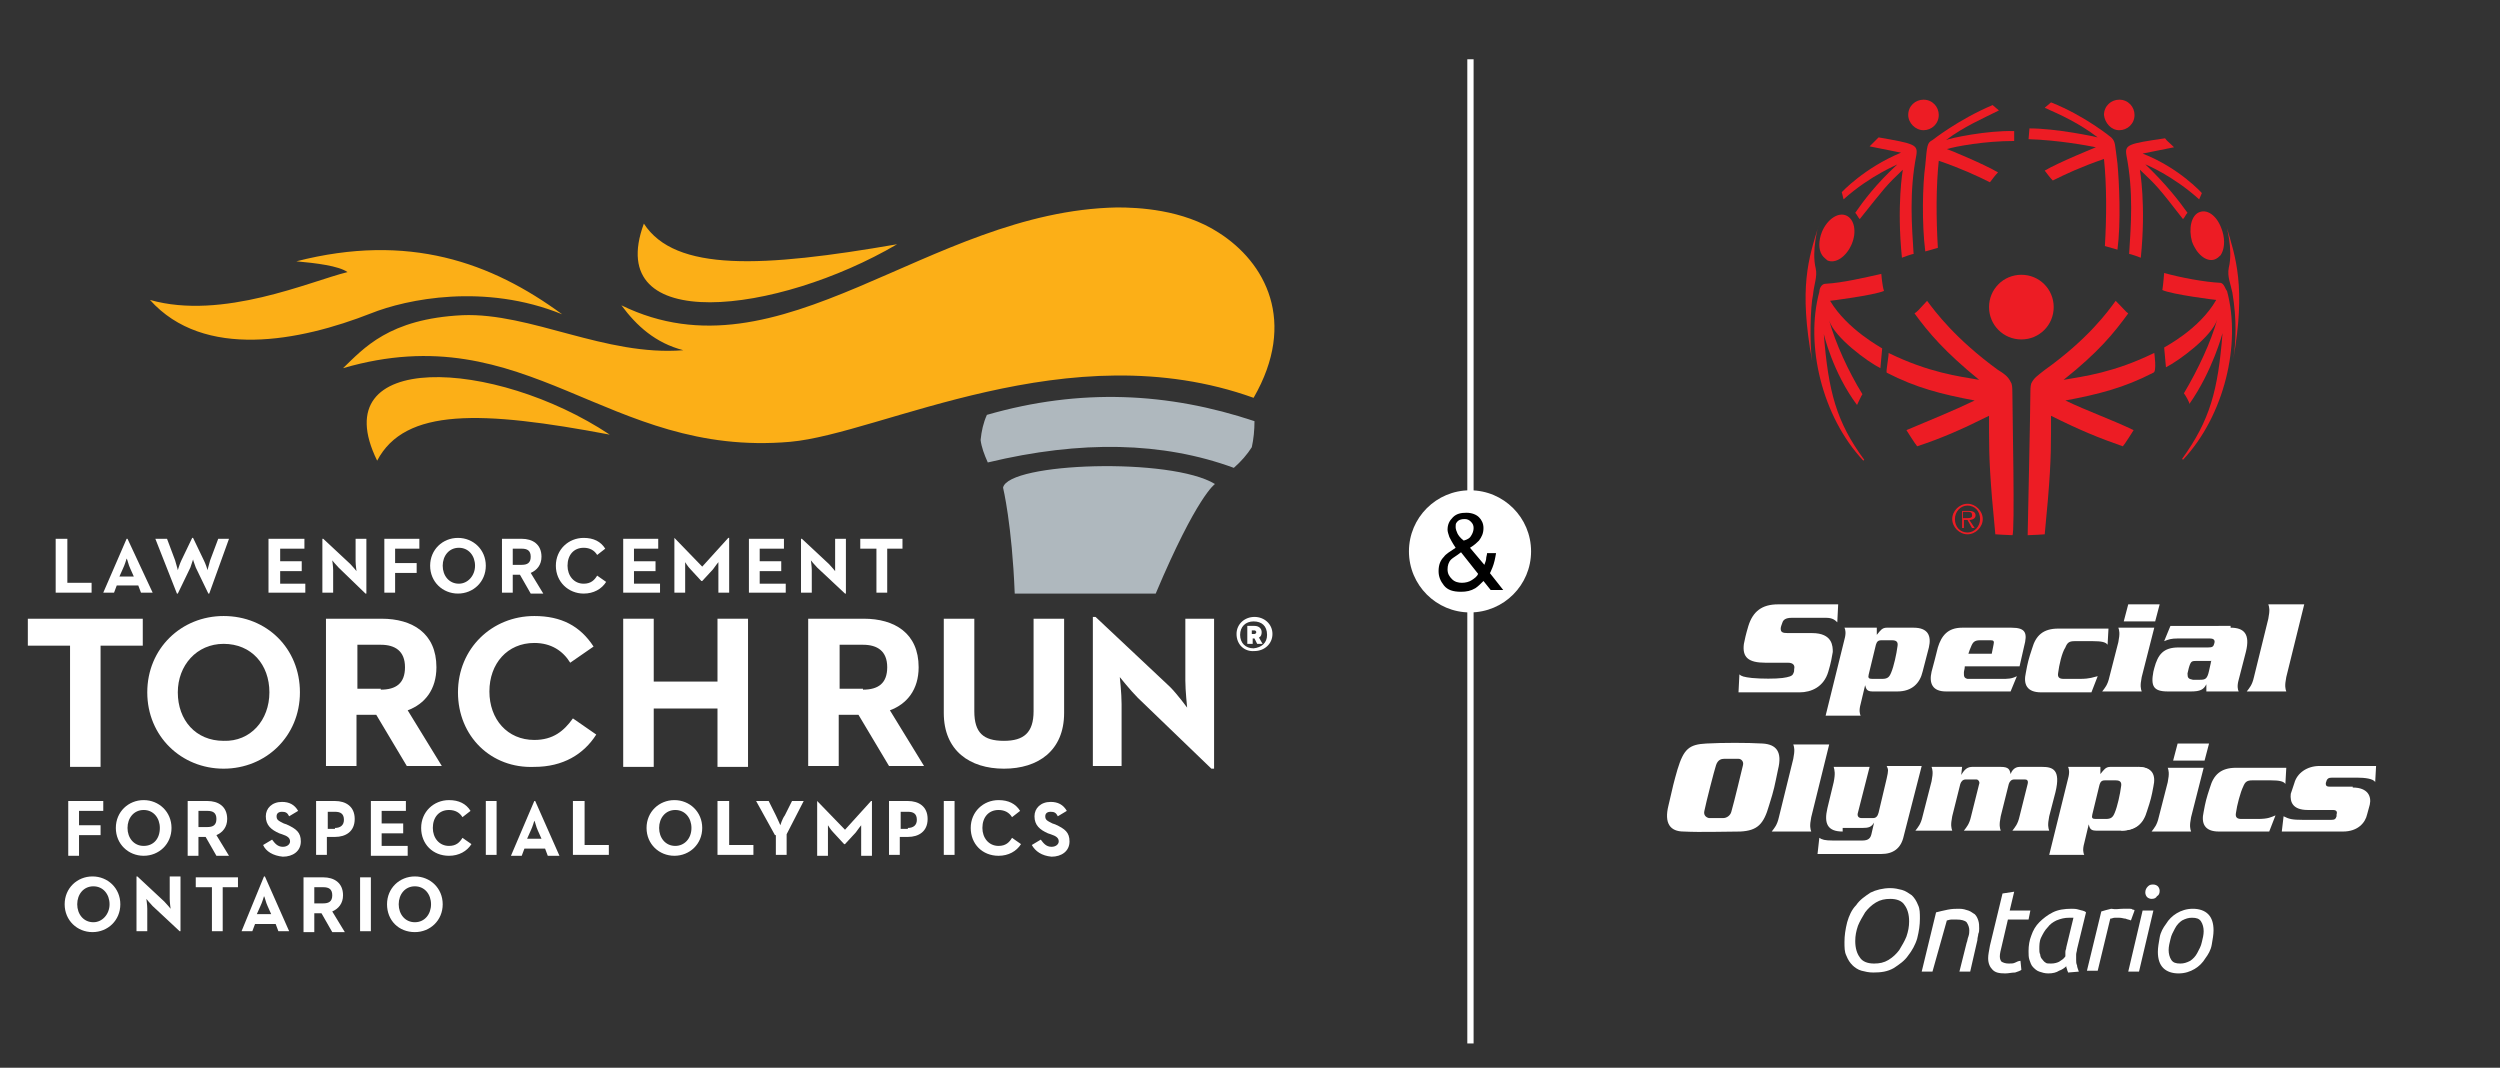 <svg xmlns="http://www.w3.org/2000/svg" xmlns:xlink="http://www.w3.org/1999/xlink" id="Layer_1" x="0px" y="0px" viewBox="0 0 278.4 118.9" style="enable-background:new 0 0 278.4 118.9;" xml:space="preserve"><rect x="0" y="0" width="278.4" height="118.9" fill="#333333" stroke="none"/> <style type="text/css"> .st0{fill:#FFFFFF;} .st1{fill:#ED1C24;} .st2{fill:#AFB8BE;} </style> <g> <g> <g> <path class="st0" d="M229.2,74.9c-0.1,0.5,0.1,0.7,0.6,0.7h1.8c1.2,0,1.5-0.2,2-0.3l-0.7,1.8h-5.6c-1.6,0-2-0.9-1.7-2.2 c0.2-1.1,0.3-1.5,0.7-2.7c0.4-1.4,1.2-2.2,2.9-2.2h5.6l-0.1,1.8c-0.2-0.3-0.7-0.4-1.6-0.4h-2.1c-0.6,0-0.8,0.2-1,0.7 C229.6,72.7,229.3,74.1,229.2,74.9z"></path> <path class="st0" d="M209,69.9l0,0.8c0.4-0.5,0.6-0.8,1.1-0.8h3c1.6,0,2,0.9,1.7,2.2l-0.7,2.7c-0.3,1.3-1.2,2.2-2.8,2.2h-2.8 c-0.7,0-0.7-0.4-0.8-0.7h0l-0.5,2.1c-0.2,0.7-0.1,1.1,0,1.3h-3.9l2.1-8.5c0.2-0.7,0.1-1.1,0-1.3H209z M208.5,75.6h1.1 c0.6,0,0.8-0.2,1-0.7c0.3-0.7,0.6-2.1,0.7-2.9c0.1-0.5-0.1-0.7-0.6-0.7h-0.6l-0.2,0h-0.4c-0.4,0-0.5,0.2-0.6,0.5l-0.8,3.3 C208,75.5,208.1,75.6,208.5,75.6L208.5,75.6z"></path> <path class="st0" d="M224,69.9L224,69.9L224,69.9l-5.4,0h-0.1l0,0c-1.6,0-2.3,0.9-2.7,2.2c-0.3,1.2-0.4,1.6-0.7,2.7 c-0.3,1.3,0.1,2.2,1.6,2.2l0,0h0.1h5.6h1.5l0.7-1.7c-0.6,0.3-1,0.3-1.7,0.3h-1.8h-1.7c-0.1,0-0.2,0-0.3,0 c-0.4-0.1-0.4-0.3-0.4-0.7c0-0.2,0.1-0.4,0.1-0.7h6.1l0.5-2.2C225.8,70.5,225.6,69.9,224,69.9z M222,71.8l-0.2,1l-2.6,0 c0.1-0.3,0.2-0.6,0.3-0.8c0.2-0.5,0.4-0.7,1-0.7h1.2C222,71.3,222.1,71.4,222,71.8z"></path> <path class="st0" d="M235.9,71.5c0.2-1,0.1-1.3,0-1.6h4l-1.4,5.5c-0.2,1-0.1,1.3,0,1.6h-4.4c0.3-0.4,0.6-0.7,0.8-1.6L235.9,71.5z M240.5,67.3l-0.5,1.9h-3.5l0.5-1.9H240.5z"></path> <path class="st0" d="M248.4,69.9c1.5,0,2.2,0.7,1.7,2.7l-0.8,3.1c-0.2,0.7-0.1,1.1,0,1.3h-3.6l0-0.9l0,0.1 c-0.3,0.6-0.7,0.8-1.7,0.8h-2.6c-1.6,0-1.9-0.6-1.6-2.2l0.1-0.4c0.4-1.5,1-2.3,2.7-2.3h3.3c0.5,0,0.6-0.1,0.7-0.5 c0.1-0.4-0.2-0.5-0.5-0.5h-3.6c-0.7,0-1,0.1-1.5,0.3l0.7-1.7H248.4z M246.2,73.6c-0.1,0-1.5,0-1.5,0c-0.6,0-0.7,0-0.9,0.6 c0,0-0.1,0.3-0.2,0.8c0,0.5,0.1,0.6,0.6,0.7h0.8c0.6,0,0.8-0.1,1-1l0.2-0.9l0-0.1C246.3,73.5,246.3,73.6,246.2,73.6z"></path> <path class="st0" d="M252.6,68.9c0.2-1,0.1-1.3,0-1.6h4l-2,8.1c-0.2,1-0.1,1.3,0,1.6h-4.4c0.3-0.4,0.6-0.7,0.8-1.6L252.6,68.9z"></path> <path class="st0" d="M193.7,75.1c0.2,0.2,0.5,0.3,1.4,0.4c1,0.1,2.7,0.1,3.4,0c0.7-0.1,1.1-0.2,1.2-0.5c0.1-0.2,0.1-0.3,0.1-0.5 c0.1-0.4-0.1-0.7-0.7-0.7c0,0-0.6,0-2.5,0c-1.9,0-2.6-0.6-2.4-2.1c0.1-0.5,0.2-1,0.5-2c0.5-1.6,1.5-2.4,3.3-2.4h6.7l-0.1,2 c-0.2-0.2-0.5-0.5-1.2-0.5h-3.9c-0.6,0-0.9,0.2-1,0.5c-0.1,0.3-0.2,0.5-0.2,0.7c0,0.4,0.2,0.5,0.8,0.5l2.7,0 c2.3,0,2.3,1.5,2.3,2.1c-0.1,0.6-0.2,1.2-0.5,2.2c-0.5,1.7-1.9,2.3-3.2,2.3h-6.8L193.7,75.1z"></path> </g> <g> <path class="st0" d="M238.1,85.4c1.6,0,2,0.9,1.7,2.2c-0.2,1.1-0.3,1.5-0.7,2.7c-0.4,1.4-1.2,2.2-2.9,2.2"></path> <path class="st0" d="M249,90.5c-0.1,0.5,0.1,0.7,0.6,0.7h1.8c1.2,0,1.5-0.2,2-0.4l-0.7,1.8h-5.6c-1.6,0-2-0.9-1.7-2.2 c0.2-1.1,0.3-1.5,0.7-2.7c0.4-1.4,1.2-2.2,2.9-2.2h5.6l-0.1,1.8c-0.2-0.3-0.7-0.4-1.6-0.4h-2.1c-0.6,0-0.8,0.2-1,0.7 C249.5,88.2,249.1,89.7,249,90.5z"></path> <path class="st0" d="M233.9,85.4l0,0.8c0.4-0.5,0.6-0.8,1.1-0.8h3c1.6,0,2,0.9,1.7,2.2l-0.7,2.7c-0.3,1.3-1.2,2.2-2.8,2.2h-2.8 c-0.7,0-0.7-0.4-0.8-0.7h0l-0.5,2.1c-0.2,0.7-0.1,1.1,0,1.3h-3.9l2.1-8.5c0.2-0.7,0.1-1.1,0-1.3H233.9z M233.4,91.2h1.1 c0.6,0,0.8-0.2,1-0.7c0.3-0.7,0.6-2.1,0.7-2.9c0.1-0.5-0.1-0.7-0.6-0.7H235l-0.2,0h-0.4c-0.4,0-0.5,0.2-0.6,0.5l-0.8,3.3 C232.9,91.1,233,91.2,233.4,91.2L233.4,91.2z"></path> <path class="st0" d="M199.7,84.5c0.2-1,0.1-1.3,0-1.6h4l-2,8.1c-0.2,1-0.1,1.3,0,1.6h-4.4c0.3-0.4,0.6-0.7,0.8-1.6L199.7,84.5z"></path> <path class="st0" d="M205.2,92.6c-1.7,0-2.1-0.9-1.7-2.6l0.7-2.9c0.2-1,0.1-1.3,0-1.7h4l-1.3,5.1c-0.1,0.3,0,0.6,0.4,0.6h1.3 c0.3,0,0.5-0.2,0.6-0.6l0.9-3.8c0.2-0.9,0.2-1,0-1.4h3.9l-2,7.8c-0.3,1.4-1.2,2-2.5,2h-7.1l0.2-1.8c0.3,0.2,0.6,0.3,1.5,0.3h3.3 c0.7,0,0.9-0.3,1-0.7l0.3-1.3h0c-0.3,0.5-0.6,0.6-1.3,0.6H205.2z"></path> <path class="st0" d="M218.5,85.4l-0.1,0.9h0c0.2-0.3,0.5-0.9,1.2-0.9h3.2c0.9,0,1,0.3,1.1,0.8h0c0.1-0.3,0.4-0.8,1-0.8h2.5 c1.2,0,2.1,0.3,1.5,2.8l-0.7,2.7c-0.2,1-0.1,1.3,0,1.6h-4.1c0.3-0.4,0.6-0.7,0.8-1.6l0.9-3.6c0.1-0.4-0.1-0.5-0.3-0.5h-1.2 c-0.3,0-0.5,0.2-0.6,0.5l-0.9,3.6c-0.2,1-0.1,1.3,0,1.6h-4.1c0.3-0.4,0.6-0.7,0.8-1.6l0.9-3.6c0.1-0.2-0.1-0.5-0.3-0.5h-1.2 c-0.3,0-0.5,0.2-0.6,0.5l-0.9,3.6c-0.2,1-0.1,1.3,0,1.6h-4.1c0.3-0.4,0.6-0.7,0.8-1.6l1-3.9c0.2-1,0.1-1.3,0-1.6H218.5z"></path> <path class="st0" d="M241.4,87.1c0.2-1,0.1-1.3,0-1.6h4L244,91c-0.2,1-0.1,1.3,0,1.6h-4.4c0.3-0.4,0.6-0.7,0.8-1.6L241.4,87.1z M246,82.8l-0.5,1.9H242l0.5-1.9H246z"></path> <path class="st0" d="M262,87.7c1.7,0,2.1,1,1.9,1.9l-0.3,1.1c-0.2,0.9-1,1.9-2.7,1.9h-6.8l0.2-1.7c0.6,0.3,0.9,0.4,2.2,0.4h3.1 c0.4,0,0.5-0.1,0.6-0.4l0-0.2c0.1-0.3,0-0.5-0.4-0.5H257c-1.7,0-2-0.9-1.9-1.8l0.4-1.2c0.3-1.1,1.4-1.9,2.8-1.9h6.3l-0.1,1.8 c-0.2-0.4-1.2-0.5-2-0.5h-2.8c-0.4,0-0.5,0.1-0.6,0.3l-0.1,0.3c0,0.2,0,0.4,0.4,0.4H262z"></path> <path class="st0" d="M186.8,85.7c0.7-2.3,1.3-2.8,3.2-2.9c1.8-0.1,4.6-0.1,6.3,0c1.5,0.1,2.2,0.9,1.7,2.9c-0.4,1.9-0.4,2.1-1,4 c-0.6,2.1-1.3,2.8-3.2,2.9c-1.7,0-4.4,0.1-6.3,0c-1.5,0-2.2-0.9-1.7-2.9C186.3,87.5,186.4,87.1,186.8,85.7z M194.1,85.2 c0.1-0.4-0.2-0.7-0.5-0.7c-0.5,0-1.1,0-1.6,0c-0.3,0-0.7,0.1-0.9,0.7c-0.2,0.6-1.1,4.1-1.3,5.1c-0.1,0.4,0.1,0.7,0.5,0.8 c0.5,0,1,0,1.6,0c0.4,0,0.8-0.3,0.9-0.7C193.1,89.4,194,85.6,194.1,85.2z"></path> </g> <g> <path class="st1" d="M203.5,29c0.9,0.4,2.1-0.4,2.7-1.8c0.6-1.4,0.3-2.8-0.6-3.2c-0.9-0.4-2.1,0.4-2.7,1.8c-0.4,1-0.4,2,0,2.6 C203.1,28.7,203.3,28.8,203.5,29z"></path> <path class="st1" d="M214.2,14.5c0.9,0,1.7-0.7,1.7-1.7c0-0.9-0.7-1.7-1.7-1.7c-0.9,0-1.7,0.7-1.7,1.7 C212.5,13.7,213.3,14.5,214.2,14.5z"></path> <path class="st1" d="M214.4,18.4c-0.3,2.1-0.4,6.5,0,9.6c0,0,1.4-0.4,1.4-0.4c-0.2-3.4-0.2-6.8,0.1-9.7c2.6,0.9,4.3,1.7,5.7,2.4 c0.3-0.4,0.6-0.8,0.9-1.1c-1.5-0.9-5.6-2.6-5.7-2.6c1-0.3,4.2-0.9,7.5-0.9c0,0,0-1.1,0-1.1c-3-0.1-7.2,0.8-7.6,1 c2-1.5,4.1-2.4,5.9-3.3c-0.1-0.1-0.7-0.6-0.7-0.6c-3.8,1.6-6.7,3.9-6.7,3.9C214.6,15.9,214.6,16.2,214.4,18.4z"></path> <path class="st1" d="M205.3,22.2c3-2.7,6.1-3.9,6-3.9c-2.4,2.2-3.8,4.1-4.7,5.4c0.2,0.2,0.3,0.5,0.5,0.7c2.8-3.5,2.9-3.7,4.8-5.5 c0,0-0.7,3.9-0.1,9.8c0,0,1.3-0.5,1.3-0.4c-0.2-3.2-0.5-6.9,0.3-11c0.2-1.2-0.2-1.3-4.2-2c-0.3,0.3-0.4,0.4-1,1l3.5,0.7 c-4.1,1.7-6.6,4.4-6.6,4.4S205.3,22.2,205.3,22.2z"></path> <path class="st1" d="M236,14.5c0.9,0,1.7-0.7,1.7-1.7c0-0.9-0.7-1.7-1.7-1.7c-0.9,0-1.7,0.7-1.7,1.7 C234.4,13.7,235.1,14.5,236,14.5z"></path> <path class="st1" d="M225.9,15.5c3.3,0.1,6.5,0.7,7.5,0.9c0,0-4.2,1.7-5.7,2.6c0.3,0.4,0.6,0.8,0.9,1.1c1.4-0.7,3.1-1.5,5.7-2.4 c0.3,2.9,0.3,6.4,0.1,9.7c0,0,1.4,0.4,1.4,0.4c0.4-3,0.2-7.4,0-9.6c-0.3-2.2-0.2-2.4-0.7-2.9c0,0-2.9-2.4-6.7-3.9 c0,0-0.6,0.5-0.7,0.6c1.8,0.8,3.8,1.7,5.9,3.3c-0.4-0.1-4.6-1-7.6-1C226,14.4,225.9,15.5,225.9,15.5z"></path> <path class="st1" d="M236.8,17.3c0.8,4.1,0.5,7.8,0.3,11c0-0.1,1.3,0.4,1.3,0.4c0.6-5.9-0.1-9.7-0.1-9.8c1.9,1.8,2,1.9,4.8,5.5 c0.2-0.2,0.3-0.5,0.5-0.7c-1-1.4-2.4-3.2-4.7-5.4c0,0,3,1.2,6,3.9c0,0,0.3-0.7,0.3-0.7s-2.5-2.8-6.6-4.4l3.5-0.7 c-0.6-0.6-0.8-0.7-1-1C237,16,236.6,16.1,236.8,17.3z"></path> <path class="st1" d="M202.2,29.9c-0.5-2,0.3-4.8,0.3-4.7c-1.1,3.6-2.2,6.8-0.7,15c-0.3-1.9-0.2-6.1,0.1-7.4 C202,31.7,202.4,30.8,202.2,29.9z"></path> <path class="st1" d="M209.5,30.5c-1.8,0.4-4.3,1-6.2,1.1c-0.5,0-0.7,0.6-0.7,0.9c-1.6,5.9,0.3,13.9,4.9,18.8c0,0,0.1-0.1,0.1-0.1 c-3.1-4.2-4-7.6-4.5-14c0,0,1,4.3,3.7,7.9c0,0,0.5-1.1,0.6-1.2c-1.6-2.6-3-5.7-3.7-8.2c0.6,1.9,4.3,4.6,5.7,5.3l0.2-2.2 c-0.1-0.1-3.9-2.1-5.8-5.3c0,0,4.8-0.6,6-1.1C209.6,31.8,209.5,30.5,209.5,30.5z"></path> <path class="st1" d="M247.3,31.5c-1.9-0.1-4.5-0.6-6.3-1.1c0,0-0.1,1.3-0.2,1.9c1.1,0.5,5.9,1.1,6,1.1c-1.9,3.3-5.7,5.2-5.8,5.3 l0.2,2.2c1.4-0.7,5.1-3.4,5.7-5.3c-0.7,2.5-2.1,5.5-3.7,8.2c0.1,0.1,0.7,1.1,0.6,1.2c2.6-3.7,3.7-7.9,3.7-7.9 c-0.5,6.4-1.4,9.7-4.5,14c0,0,0.1,0.1,0.1,0.1c4.6-4.9,6.5-12.9,4.9-18.8C247.8,32.2,247.7,31.6,247.3,31.5z"></path> <path class="st1" d="M244.1,26.9c0.5,1.4,1.6,2.3,2.5,2c0.3-0.1,0.5-0.3,0.7-0.5c0.4-0.6,0.5-1.6,0.2-2.6 c-0.5-1.7-1.6-2.5-2.5-2.2C244,23.9,243.7,25.5,244.1,26.9z"></path> <path class="st1" d="M247.9,25.1c0-0.1,0.8,2.7,0.3,4.7c-0.2,1,0.2,1.8,0.4,2.8c0.5,3,0.4,5.5,0.1,7.4 C250.1,32,249,28.7,247.9,25.1z"></path> <path class="st1" d="M228.7,34.2c0-2-1.6-3.6-3.6-3.6c-2,0-3.6,1.6-3.6,3.6c0,2,1.6,3.6,3.6,3.6 C227.1,37.8,228.7,36.2,228.7,34.2z"></path> <path class="st1" d="M239.9,39.3c-4.5,2.2-7.8,2.6-10.1,3c3.9-3.1,5.6-5.2,7.2-7.4c-0.3-0.2-0.4-0.4-1.4-1.4 c-0.8,1.1-3,4.2-7.9,7.7c-0.9,0.7-1.2,0.9-1.5,1.5c-0.1,0.3-0.1,0.8-0.1,1.2c0,1.8-0.3,15.6-0.3,15.7c0.5,0,1.9-0.1,1.9-0.1 c0.6-6.1,0.7-8.5,0.7-11.3c0-1,0-1.8,0-1.9c3.2,1.6,5.4,2.5,8,3.4c0.2-0.2,1.2-1.8,1.2-1.8c-2.5-1.2-5.1-2.1-7.6-3.3 c3.7-0.7,6.5-1.4,9.8-3.1C240.2,41.4,239.9,39.3,239.9,39.3z"></path> <path class="st1" d="M224.1,43.9c0-0.4,0-0.9-0.1-1.2c-0.3-0.6-0.5-0.9-1.5-1.5c-4.8-3.5-7-6.5-7.9-7.7c-1,1.1-1.1,1.2-1.4,1.4 c1.6,2.2,3.4,4.3,7.2,7.4c-2.3-0.4-5.6-0.8-10.1-3c0.1,0-0.3,2.1-0.2,2.2c3.3,1.7,6.1,2.4,9.8,3.1c-2.5,1.2-5,2.2-7.6,3.3 c0,0,1,1.6,1.2,1.8c2.7-0.9,4.8-1.8,8-3.4c0,0.1,0,0.9,0,1.9c0,2.8,0.1,5.2,0.7,11.3c0,0,1.5,0.1,1.9,0.1 C224.4,59.5,224.1,45.7,224.1,43.9z"></path> <path class="st1" d="M220,57.4c0-0.3-0.2-0.5-0.7-0.5h-0.8v1.9h0.2v-0.9h0.4l0.5,0.9h0.3l-0.6-0.9C219.7,57.9,220,57.7,220,57.4z M219,57.7h-0.4V57h0.5c0.2,0,0.5,0,0.5,0.3C219.7,57.7,219.3,57.7,219,57.7z"></path> <path class="st1" d="M219.1,56.1c-0.9,0-1.7,0.8-1.7,1.7c0,0.9,0.8,1.7,1.7,1.7c0.9,0,1.7-0.8,1.7-1.7 C220.8,56.9,220,56.1,219.1,56.1z M219.1,59.3c-0.8,0-1.4-0.6-1.4-1.5c0-0.8,0.6-1.5,1.4-1.5c0.8,0,1.4,0.6,1.4,1.5 C220.5,58.6,219.9,59.3,219.1,59.3z"></path> </g> </g> <g> <path class="st0" d="M210.5,98.9c0.5,0,0.9,0.1,1.3,0.2c0.4,0.1,0.8,0.4,1.1,0.6c0.3,0.3,0.5,0.6,0.7,1.1c0.2,0.4,0.2,0.9,0.2,1.5 c0,0.7-0.1,1.4-0.3,2.2c-0.2,0.7-0.6,1.4-1,1.9c-0.4,0.6-1,1-1.6,1.4c-0.7,0.4-1.4,0.5-2.3,0.5c-0.5,0-0.9-0.1-1.3-0.2 c-0.4-0.1-0.8-0.4-1-0.6c-0.3-0.3-0.5-0.6-0.7-1.1c-0.2-0.4-0.2-0.9-0.2-1.5c0-0.7,0.1-1.4,0.3-2.2c0.2-0.7,0.5-1.4,1-1.9 c0.4-0.6,1-1,1.6-1.4C208.9,99.1,209.7,98.9,210.5,98.9z M208.7,107.3c0.6,0,1.1-0.1,1.6-0.4c0.5-0.3,0.9-0.7,1.2-1.1 c0.3-0.5,0.6-1,0.8-1.5c0.2-0.6,0.3-1.1,0.3-1.7c0-0.8-0.2-1.4-0.5-1.8c-0.3-0.5-0.9-0.7-1.6-0.7c-0.6,0-1.1,0.1-1.6,0.4 c-0.5,0.3-0.9,0.7-1.2,1.1c-0.3,0.5-0.6,1-0.8,1.5c-0.2,0.6-0.3,1.1-0.3,1.7c0,0.8,0.2,1.4,0.5,1.8 C207.4,107.1,208,107.3,208.7,107.3z"></path> <path class="st0" d="M215.2,108.2H214l1.6-6.6c0.4-0.1,0.8-0.2,1.3-0.3c0.5-0.1,0.9-0.1,1.3-0.1c0.4,0,0.7,0.1,1,0.2 c0.3,0.1,0.5,0.3,0.7,0.4c0.2,0.2,0.3,0.4,0.4,0.7c0.1,0.3,0.1,0.6,0.1,0.9c0,0.2,0,0.4-0.1,0.6c0,0.2-0.1,0.4-0.1,0.7l-0.8,3.5 h-1.2l0.8-3.2c0.1-0.2,0.1-0.5,0.2-0.7c0.1-0.3,0.1-0.5,0.1-0.7c0-0.3-0.1-0.6-0.3-0.9c-0.2-0.2-0.6-0.3-1.1-0.3 c-0.2,0-0.4,0-0.6,0c-0.2,0-0.4,0.1-0.5,0.1L215.2,108.2z"></path> <path class="st0" d="M223.3,108.4c-0.7,0-1.1-0.1-1.4-0.4c-0.3-0.3-0.5-0.7-0.5-1.3c0-0.4,0.1-0.8,0.2-1.4l1.4-5.8l1.3-0.2 l-0.5,2.1h2.3l-0.2,1h-2.3l-0.7,3c-0.1,0.4-0.2,0.8-0.2,1.1c0,0.3,0.1,0.5,0.2,0.6c0.2,0.1,0.4,0.2,0.8,0.2c0.3,0,0.5,0,0.7-0.1 c0.2-0.1,0.4-0.2,0.6-0.2l0.1,1c-0.1,0.1-0.4,0.2-0.7,0.3C224,108.3,223.7,108.4,223.3,108.4z"></path> <path class="st0" d="M230.3,108.3c0-0.1-0.1-0.2-0.1-0.3c0-0.1-0.1-0.2-0.1-0.4c-0.2,0.2-0.5,0.4-0.8,0.5 c-0.3,0.2-0.7,0.3-1.2,0.3c-0.4,0-0.7-0.1-1-0.2c-0.3-0.1-0.5-0.3-0.7-0.5c-0.2-0.2-0.3-0.5-0.4-0.8c-0.1-0.3-0.1-0.6-0.1-1 c0-0.6,0.1-1.2,0.3-1.7c0.2-0.6,0.5-1.1,0.9-1.5c0.4-0.4,0.9-0.8,1.5-1.1c0.6-0.3,1.3-0.4,2.1-0.4c0.2,0,0.5,0,0.8,0.1 c0.3,0.1,0.6,0.1,0.8,0.3l-1,4.1c0,0.2-0.1,0.4-0.1,0.6c0,0.2,0,0.4,0,0.6c0,0.2,0,0.4,0.1,0.6c0,0.2,0.1,0.4,0.2,0.7L230.3,108.3 z M228.4,107.3c0.4,0,0.7-0.1,0.9-0.2c0.3-0.2,0.5-0.3,0.7-0.6c0-0.1,0-0.3,0-0.5c0-0.2,0.1-0.3,0.1-0.5l0.8-3.3c0,0-0.1,0-0.2,0 c-0.1,0-0.2,0-0.3,0c-0.5,0-0.9,0.1-1.4,0.3c-0.4,0.2-0.7,0.4-1,0.8c-0.3,0.3-0.5,0.7-0.7,1.1c-0.2,0.4-0.2,0.9-0.2,1.3 c0,0.2,0,0.4,0.1,0.6c0,0.2,0.1,0.4,0.2,0.5c0.1,0.1,0.2,0.3,0.4,0.4C227.9,107.3,228.1,107.3,228.4,107.3z"></path> <path class="st0" d="M236.4,101.2c0.1,0,0.2,0,0.4,0c0.1,0,0.3,0,0.4,0c0.1,0,0.2,0,0.3,0.1c0.1,0,0.2,0,0.2,0.1l-0.4,1.1 c-0.2-0.1-0.4-0.1-0.6-0.2c-0.2,0-0.4-0.1-0.7-0.1c-0.2,0-0.4,0-0.5,0c-0.2,0-0.3,0.1-0.5,0.1l-1.4,5.8h-1.2l1.6-6.6 c0.3-0.1,0.7-0.2,1.1-0.3C235.6,101.3,236,101.2,236.4,101.2z"></path> <path class="st0" d="M238.2,108.2H237l1.6-6.8h1.2L238.2,108.2z M239.6,100.1c-0.2,0-0.4-0.1-0.5-0.2c-0.1-0.1-0.2-0.3-0.2-0.5 c0-0.3,0.1-0.5,0.3-0.7c0.2-0.2,0.4-0.2,0.6-0.2c0.2,0,0.4,0.1,0.5,0.2c0.1,0.1,0.2,0.3,0.2,0.5c0,0.3-0.1,0.5-0.3,0.6 C240.1,100,239.9,100.1,239.6,100.1z"></path> <path class="st0" d="M242.6,108.4c-0.7,0-1.3-0.2-1.7-0.6c-0.4-0.4-0.6-1-0.6-1.8c0-0.5,0.1-1,0.2-1.6c0.1-0.6,0.4-1.1,0.7-1.5 c0.3-0.5,0.7-0.9,1.2-1.2c0.5-0.3,1.1-0.5,1.8-0.5c0.7,0,1.3,0.2,1.7,0.6c0.4,0.4,0.6,1,0.6,1.8c0,0.5-0.1,1-0.2,1.6 c-0.1,0.6-0.4,1.1-0.7,1.5c-0.3,0.5-0.7,0.9-1.2,1.2C243.9,108.2,243.3,108.4,242.6,108.4z M242.8,107.3c0.4,0,0.7-0.1,1.1-0.3 c0.3-0.2,0.6-0.5,0.8-0.9c0.2-0.4,0.4-0.7,0.5-1.2c0.1-0.4,0.2-0.8,0.2-1.2c0-0.4-0.1-0.8-0.3-1.1c-0.2-0.3-0.5-0.4-1-0.4 c-0.4,0-0.7,0.1-1.1,0.3c-0.3,0.2-0.6,0.5-0.8,0.9c-0.2,0.4-0.4,0.7-0.5,1.2c-0.1,0.4-0.2,0.8-0.2,1.2c0,0.4,0.1,0.8,0.3,1.1 C242,107.2,242.3,107.3,242.8,107.3z"></path> </g> </g> <g> <g> <g> <defs> <path id="SVGID_1_" d="M71.7,24.9C67.1,37.4,86.6,35,99.9,27.2C84.9,29.8,75.2,30.3,71.7,24.9z M41.3,34.9 c4-1.6,12.7-3.4,21.3,0.1c-7.9-5.8-17.1-9.1-29.6-5.9c2.2,0.2,4.7,0.5,5.7,1.2c-4.1,1-13.9,5.4-22,3.1l0,0 C22.7,40.1,33.4,38,41.3,34.9z M42,51.3c3.1-5.9,11.6-5.6,25.9-2.9l0,0C55.1,39.9,35.9,38.9,42,51.3z M88,49.2 C67.5,51,58.8,35,38.2,41c2.3-2.2,5.1-5.5,13.3-5.9c7.6-0.3,15.9,4.6,24.6,3.9c-3.1-0.8-5.2-2.7-6.9-5 c17.8,8.7,34.1-10.5,55.2-10.9c2.3,0,7.3,0.2,11.3,2.8c5.2,3.3,8.8,9.9,3.9,18.4C119,36.9,98.1,48.3,88,49.2z"></path> </defs> <use xlink:href="#SVGID_1_" style="overflow:visible;fill:#FCAF17;"></use> <clipPath id="SVGID_00000156548983653381666690000005731837160574598532_"> <use xlink:href="#SVGID_1_" style="overflow:visible;"></use> </clipPath> </g> <path class="st2" d="M139.7,46.9c-9.6-3.2-19.4-3.7-29.8-0.7c-0.4,0.9-0.6,1.8-0.7,2.8c0.1,0.8,0.4,1.6,0.8,2.5 c10.4-2.5,19.5-2.3,27.4,0.6c0.8-0.7,1.5-1.5,2-2.3C139.6,48.9,139.7,47.9,139.7,46.9z"></path> <path class="st2" d="M128.7,66.1c4.6-10.9,6.6-12.2,6.6-12.2c-4.9-3-23-2.4-23.6,0.4c0,0,1,4.1,1.3,11.8H128.7z"></path> </g> <g> <g> <path class="st0" d="M7.6,89.2h3.9v1.1H8.8v1.6h2.4V93H8.8v2.3H7.6V89.2z"></path> <path class="st0" d="M12.9,92.2c0-1.8,1.4-3.1,3.1-3.1c1.7,0,3.1,1.3,3.1,3.1s-1.4,3.1-3.1,3.1C14.3,95.3,12.9,94,12.9,92.2z M17.8,92.2c0-1.1-0.7-2-1.8-2s-1.8,0.9-1.8,2c0,1.1,0.7,2,1.8,2S17.8,93.4,17.8,92.2z"></path> <path class="st0" d="M20.9,89.2h2.2c1.2,0,2.2,0.6,2.2,2c0,0.9-0.5,1.5-1.2,1.8l1.4,2.3h-1.4l-1.2-2.1h-0.8v2.1h-1.2V89.2z M23.1,92.1c0.6,0,1-0.2,1-0.9c0-0.7-0.4-0.9-1-0.9h-1v1.8H23.1z"></path> <path class="st0" d="M29.3,94.1l1-0.6c0.3,0.4,0.6,0.8,1.2,0.8c0.5,0,0.8-0.3,0.8-0.6c0-0.4-0.3-0.6-0.9-0.8l-0.3-0.1 c-0.9-0.4-1.5-0.9-1.5-1.9c0-0.9,0.7-1.6,1.8-1.6c0.8,0,1.4,0.3,1.8,1l-1,0.6c-0.2-0.4-0.4-0.5-0.8-0.5c-0.4,0-0.6,0.2-0.6,0.5 c0,0.4,0.2,0.5,0.8,0.8l0.3,0.1c1.1,0.5,1.6,0.9,1.6,1.9c0,1.1-0.9,1.7-2,1.7C30.4,95.3,29.6,94.8,29.3,94.1z"></path> <path class="st0" d="M35.2,89.2h2.1c1.2,0,2.2,0.6,2.2,2c0,1.4-1,2-2.2,2h-0.9v2h-1.2V89.2z M37.3,92.2c0.6,0,1-0.3,1-0.9 c0-0.7-0.4-0.9-1-0.9h-0.8v1.9H37.3z"></path> <path class="st0" d="M41.2,89.2h4v1.1h-2.7v1.4h2.4v1.1h-2.4v1.4h2.9v1.1h-4.1V89.2z"></path> <path class="st0" d="M46.9,92.2c0-1.8,1.4-3.1,3.1-3.1c1.1,0,1.9,0.4,2.4,1.2l-0.9,0.7c-0.3-0.5-0.8-0.8-1.5-0.8 c-1.1,0-1.8,0.8-1.8,2c0,1.1,0.7,2,1.8,2c0.8,0,1.2-0.4,1.5-0.9l1,0.7c-0.5,0.8-1.4,1.3-2.5,1.3C48.2,95.3,46.9,94,46.9,92.2z"></path> <path class="st0" d="M54.1,89.2h1.2v6h-1.2V89.2z"></path> <path class="st0" d="M59.5,89.2h0.1l2.7,6.1h-1.3l-0.3-0.8h-2.3l-0.3,0.8h-1.2L59.5,89.2z M60.3,93.4l-0.4-0.9 c-0.2-0.4-0.3-1-0.4-1.1c0,0-0.2,0.7-0.4,1.1l-0.4,0.9H60.3z"></path> <path class="st0" d="M63.9,89.2h1.2v4.9h2.7v1.1h-4V89.2z"></path> <path class="st0" d="M72,92.2c0-1.8,1.4-3.1,3.1-3.1c1.7,0,3.1,1.3,3.1,3.1s-1.4,3.1-3.1,3.1C73.4,95.3,72,94,72,92.2z M77,92.2 c0-1.1-0.7-2-1.8-2c-1.1,0-1.8,0.9-1.8,2c0,1.1,0.7,2,1.8,2C76.2,94.2,77,93.4,77,92.2z"></path> <path class="st0" d="M80,89.2h1.2v4.9h2.7v1.1h-4V89.2z"></path> <path class="st0" d="M86.3,93l-2.1-3.8h1.4l0.8,1.6c0.2,0.4,0.5,1.1,0.5,1.1s0.2-0.7,0.5-1.1l0.8-1.6h1.3l-1.9,3.7v2.3h-1.2V93z"></path> <path class="st0" d="M91,89.2L91,89.2l3.1,3.2l2.9-3.2h0.1v6.1h-1.2V93c0-0.4,0-1.1,0-1.1s-0.4,0.5-0.6,0.8l-1.2,1.3H94l-1.2-1.3 c-0.3-0.3-0.6-0.8-0.6-0.8s0,0.6,0,1.1v2.3H91V89.2z"></path> <path class="st0" d="M99,89.2h2.1c1.2,0,2.2,0.6,2.2,2c0,1.4-1,2-2.2,2h-0.9v2H99V89.2z M101.1,92.2c0.6,0,1-0.3,1-0.9 c0-0.7-0.4-0.9-1-0.9h-0.8v1.9H101.1z"></path> <path class="st0" d="M105.1,89.2h1.2v6h-1.2V89.2z"></path> <path class="st0" d="M108.1,92.2c0-1.8,1.4-3.1,3.1-3.1c1.1,0,1.9,0.4,2.4,1.2l-0.9,0.7c-0.3-0.5-0.8-0.8-1.5-0.8 c-1.1,0-1.8,0.8-1.8,2c0,1.1,0.7,2,1.8,2c0.8,0,1.2-0.4,1.5-0.9l1,0.7c-0.5,0.8-1.4,1.3-2.5,1.3C109.4,95.3,108.1,94,108.1,92.2z "></path> <path class="st0" d="M114.9,94.1l1-0.6c0.3,0.4,0.6,0.8,1.2,0.8c0.5,0,0.8-0.3,0.8-0.6c0-0.4-0.3-0.6-0.9-0.8l-0.3-0.1 c-0.9-0.4-1.5-0.9-1.5-1.9c0-0.9,0.7-1.6,1.8-1.6c0.8,0,1.4,0.3,1.8,1l-1,0.6c-0.2-0.4-0.4-0.5-0.8-0.5c-0.4,0-0.6,0.2-0.6,0.5 c0,0.4,0.2,0.5,0.8,0.8l0.3,0.1c1.1,0.5,1.6,0.9,1.6,1.9c0,1.1-0.9,1.7-2,1.7C116,95.3,115.3,94.8,114.9,94.1z"></path> </g> <g> <path class="st0" d="M7.8,71.9H3.1v-3h12.8v3h-4.7v13.5H7.8V71.9z"></path> <path class="st0" d="M16.4,77.1c0-4.9,3.8-8.5,8.5-8.5c4.8,0,8.5,3.6,8.5,8.5c0,4.9-3.8,8.5-8.5,8.5C20.2,85.6,16.4,82,16.4,77.1 z M30,77.1c0-3.1-2-5.4-5.1-5.4c-3,0-5.1,2.4-5.1,5.4c0,3.1,2,5.4,5.1,5.4C27.9,82.6,30,80.2,30,77.1z"></path> <path class="st0" d="M36.4,68.9h6.1c3.4,0,6.1,1.6,6.1,5.4c0,2.5-1.3,4.1-3.2,4.8l3.8,6.2h-3.9l-3.4-5.7h-2.2v5.7h-3.4V68.9z M42.4,76.8c1.7,0,2.7-0.7,2.7-2.5c0-1.8-1.1-2.5-2.7-2.5h-2.6v4.9H42.4z"></path> <path class="st0" d="M51,77.1c0-4.9,3.8-8.5,8.5-8.5c3,0,5.1,1.1,6.6,3.4l-2.6,1.8c-0.8-1.3-2.1-2.2-4-2.2c-3,0-5,2.3-5,5.4 c0,3.1,2,5.4,5,5.4c2.1,0,3.3-1,4.3-2.4l2.6,1.8c-1.4,2.2-3.7,3.6-6.9,3.6C54.7,85.6,51,82,51,77.1z"></path> <path class="st0" d="M69.4,68.9h3.4v7h7.1v-7h3.4v16.5h-3.4v-6.5h-7.1v6.5h-3.4V68.9z"></path> <path class="st0" d="M90.1,68.9h6.1c3.4,0,6.1,1.6,6.1,5.4c0,2.5-1.3,4.1-3.2,4.8l3.8,6.2H99l-3.4-5.7h-2.2v5.7h-3.4V68.9z M96.1,76.8c1.7,0,2.7-0.7,2.7-2.5c0-1.8-1.1-2.5-2.7-2.5h-2.6v4.9H96.1z"></path> <path class="st0" d="M105.1,79.4V68.9h3.4v10.3c0,2.4,1,3.3,3.3,3.3c2.2,0,3.3-0.9,3.3-3.3V68.9h3.4v10.5c0,4.2-2.9,6.2-6.7,6.2 C108,85.6,105.1,83.6,105.1,79.4z"></path> <path class="st0" d="M126.7,77.7c-0.8-0.8-2-2.3-2-2.3s0.2,1.8,0.2,3v6.9h-3.2V68.7h0.3l8.3,7.8c0.8,0.8,1.9,2.3,1.9,2.3 s-0.2-1.9-0.2-3v-6.9h3.2v16.7h-0.3L126.7,77.7z"></path> </g> <g> <path class="st0" d="M6.3,60h1.2v4.9h2.7V66h-4V60z"></path> <path class="st0" d="M14.1,60h0.1L17,66h-1.3l-0.3-0.8H13L12.7,66h-1.2L14.1,60z M14.9,64.2l-0.4-0.9c-0.2-0.4-0.3-1-0.4-1.1 c0,0-0.2,0.7-0.4,1.1l-0.4,0.9H14.9z"></path> <path class="st0" d="M17.3,60h1.3l0.9,2.4c0.1,0.4,0.3,1,0.3,1.1c0,0,0.2-0.7,0.4-1.1l1.2-2.5h0.1l1.2,2.5c0.2,0.4,0.4,1,0.4,1.1 c0,0,0.2-0.7,0.3-1.1l0.9-2.4h1.2l-2.2,6.1h-0.1l-1.4-2.9c-0.1-0.3-0.3-0.8-0.3-0.9c0,0-0.2,0.6-0.3,0.9l-1.4,2.9h-0.1L17.3,60z"></path> <path class="st0" d="M29.9,60h4v1.1h-2.7v1.4h2.4v1.1h-2.4v1.4H34V66h-4.1V60z"></path> <path class="st0" d="M37.7,63.2c-0.3-0.3-0.7-0.8-0.7-0.8s0.1,0.7,0.1,1.1V66h-1.2V60H36l3,2.8c0.3,0.3,0.7,0.8,0.7,0.8 s-0.1-0.7-0.1-1.1V60h1.2v6.1h-0.1L37.7,63.2z"></path> <path class="st0" d="M42.8,60h3.9v1.1H44v1.6h2.4v1.1H44V66h-1.2V60z"></path> <path class="st0" d="M47.9,63c0-1.8,1.4-3.1,3.1-3.1c1.7,0,3.1,1.3,3.1,3.1c0,1.8-1.4,3.1-3.1,3.1C49.3,66.1,47.9,64.8,47.9,63z M52.9,63c0-1.1-0.7-2-1.8-2c-1.1,0-1.8,0.9-1.8,2c0,1.1,0.7,2,1.8,2C52.1,65,52.9,64.1,52.9,63z"></path> <path class="st0" d="M55.9,60h2.2c1.2,0,2.2,0.6,2.2,2c0,0.9-0.5,1.5-1.2,1.8l1.4,2.3h-1.4l-1.2-2.1h-0.8V66h-1.2V60z M58.1,62.9 c0.6,0,1-0.2,1-0.9c0-0.7-0.4-0.9-1-0.9h-1v1.8H58.1z"></path> <path class="st0" d="M61.9,63c0-1.8,1.4-3.1,3.1-3.1c1.1,0,1.9,0.4,2.4,1.2l-0.9,0.7c-0.3-0.5-0.8-0.8-1.5-0.8 c-1.1,0-1.8,0.8-1.8,2c0,1.1,0.7,2,1.8,2c0.8,0,1.2-0.4,1.5-0.9l1,0.7c-0.5,0.8-1.4,1.3-2.5,1.3C63.3,66.1,61.9,64.8,61.9,63z"></path> <path class="st0" d="M69.3,60h4v1.1h-2.7v1.4H73v1.1h-2.4v1.4h2.9V66h-4.1V60z"></path> <path class="st0" d="M75.1,59.9L75.1,59.9l3.1,3.2l2.9-3.2h0.1V66H80v-2.3c0-0.4,0-1.1,0-1.1s-0.4,0.5-0.6,0.8l-1.2,1.3h-0.1 l-1.2-1.3c-0.3-0.3-0.6-0.8-0.6-0.8s0,0.6,0,1.1V66h-1.2V59.9z"></path> <path class="st0" d="M83.3,60h4v1.1h-2.7v1.4h2.4v1.1h-2.4v1.4h2.9V66h-4.1V60z"></path> <path class="st0" d="M91,63.2c-0.3-0.3-0.7-0.8-0.7-0.8s0.1,0.7,0.1,1.1V66h-1.2V60h0.1l3,2.8c0.3,0.3,0.7,0.8,0.7,0.8 S93,62.9,93,62.5V60h1.2v6.1h-0.1L91,63.2z"></path> <path class="st0" d="M97.5,61.1h-1.7V60h4.7v1.1h-1.7V66h-1.2V61.1z"></path> </g> <g> <path class="st0" d="M137.7,70.6c0-1.1,0.9-1.9,2-1.9c1.1,0,2,0.8,2,1.9c0,1.1-0.9,1.9-2,1.9C138.6,72.6,137.7,71.8,137.7,70.6z M141.1,70.7c0-1-0.6-1.5-1.5-1.5c-0.9,0-1.5,0.6-1.5,1.5c0,0.9,0.6,1.5,1.5,1.5C140.5,72.1,141.1,71.6,141.1,70.7z M138.9,69.7 h0.8c0.5,0,0.8,0.3,0.8,0.7c0,0.3-0.1,0.5-0.3,0.6l0.4,0.7h-0.6l-0.3-0.6h-0.2v0.6h-0.6V69.7z M139.7,70.6c0.1,0,0.2-0.1,0.2-0.2 c0-0.1-0.1-0.2-0.2-0.2h-0.3v0.4H139.7z"></path> </g> </g> <g> <path class="st0" d="M7.2,100.7c0-1.8,1.4-3.1,3.1-3.1c1.7,0,3.1,1.3,3.1,3.1s-1.4,3.1-3.1,3.1C8.6,103.8,7.2,102.5,7.2,100.7z M12.2,100.7c0-1.1-0.7-2-1.8-2c-1.1,0-1.8,0.9-1.8,2c0,1.1,0.7,2,1.8,2C11.4,102.7,12.2,101.8,12.2,100.7z"></path> <path class="st0" d="M17,100.9c-0.3-0.3-0.7-0.8-0.7-0.8s0.1,0.7,0.1,1.1v2.5h-1.2v-6.1h0.1l3,2.8c0.3,0.3,0.7,0.8,0.7,0.8 s-0.1-0.7-0.1-1.1v-2.5h1.2v6.1H20L17,100.9z"></path> <path class="st0" d="M23.5,98.8h-1.7v-1.1h4.7v1.1h-1.7v4.9h-1.2V98.8z"></path> <path class="st0" d="M29.4,97.6h0.1l2.7,6.1H31l-0.3-0.8h-2.3l-0.3,0.8h-1.2L29.4,97.6z M30.2,101.8l-0.4-0.9 c-0.2-0.4-0.3-1-0.4-1.1c0,0-0.2,0.7-0.4,1.1l-0.4,0.9H30.2z"></path> <path class="st0" d="M33.8,97.7H36c1.2,0,2.2,0.6,2.2,2c0,0.9-0.5,1.5-1.2,1.8l1.4,2.3H37l-1.2-2.1H35v2.1h-1.2V97.7z M36,100.6 c0.6,0,1-0.2,1-0.9c0-0.7-0.4-0.9-1-0.9h-1v1.8H36z"></path> <path class="st0" d="M40.1,97.7h1.2v6h-1.2V97.7z"></path> <path class="st0" d="M43.1,100.7c0-1.8,1.4-3.1,3.1-3.1c1.7,0,3.1,1.3,3.1,3.1s-1.4,3.1-3.1,3.1C44.4,103.8,43.1,102.5,43.1,100.7 z M48,100.7c0-1.1-0.7-2-1.8-2c-1.1,0-1.8,0.9-1.8,2c0,1.1,0.7,2,1.8,2C47.3,102.7,48,101.8,48,100.7z"></path> </g> </g> <rect x="163.4" y="6.6" class="st0" width="0.7" height="109.6"></rect> <g> <circle class="st0" cx="163.7" cy="61.4" r="6.8"></circle> <g> <path d="M161.4,59.8c-0.1-0.3-0.2-0.6-0.2-0.8c0-0.6,0.2-1,0.6-1.4c0.4-0.4,0.9-0.5,1.5-0.5c0.6,0,1.1,0.2,1.4,0.5 c0.3,0.3,0.5,0.7,0.5,1.2c0,0.6-0.2,1-0.5,1.4c-0.2,0.2-0.5,0.5-1,0.8l1.6,1.9c0.1-0.3,0.2-0.5,0.2-0.7s0.1-0.4,0.1-0.6h1 c-0.1,0.6-0.2,1.1-0.4,1.6s-0.3,0.7-0.3,0.6l1.5,1.9H166l-0.8-1c-0.3,0.3-0.6,0.6-0.9,0.8c-0.5,0.3-1,0.4-1.6,0.4 c-0.9,0-1.5-0.2-1.9-0.7c-0.4-0.5-0.6-1-0.6-1.6c0-0.7,0.2-1.2,0.6-1.6c0.2-0.3,0.7-0.6,1.3-1C161.7,60.4,161.5,60,161.4,59.8z M163.9,64.6c0.3-0.2,0.6-0.4,0.7-0.7l-1.9-2.4c-0.5,0.4-0.9,0.6-1.1,0.8c-0.3,0.3-0.4,0.7-0.4,1.1c0,0.5,0.2,0.8,0.5,1.1 s0.7,0.4,1.1,0.4C163.2,64.9,163.6,64.8,163.9,64.6z M163.8,59.7c0.2-0.3,0.3-0.6,0.3-0.9c0-0.3-0.1-0.5-0.3-0.7s-0.4-0.3-0.7-0.3 c-0.4,0-0.7,0.1-0.9,0.4c-0.1,0.1-0.1,0.3-0.1,0.5c0,0.2,0.1,0.5,0.2,0.7c0.1,0.2,0.3,0.5,0.7,0.8 C163.4,60.1,163.7,59.9,163.8,59.7z"></path> </g> </g> </svg>